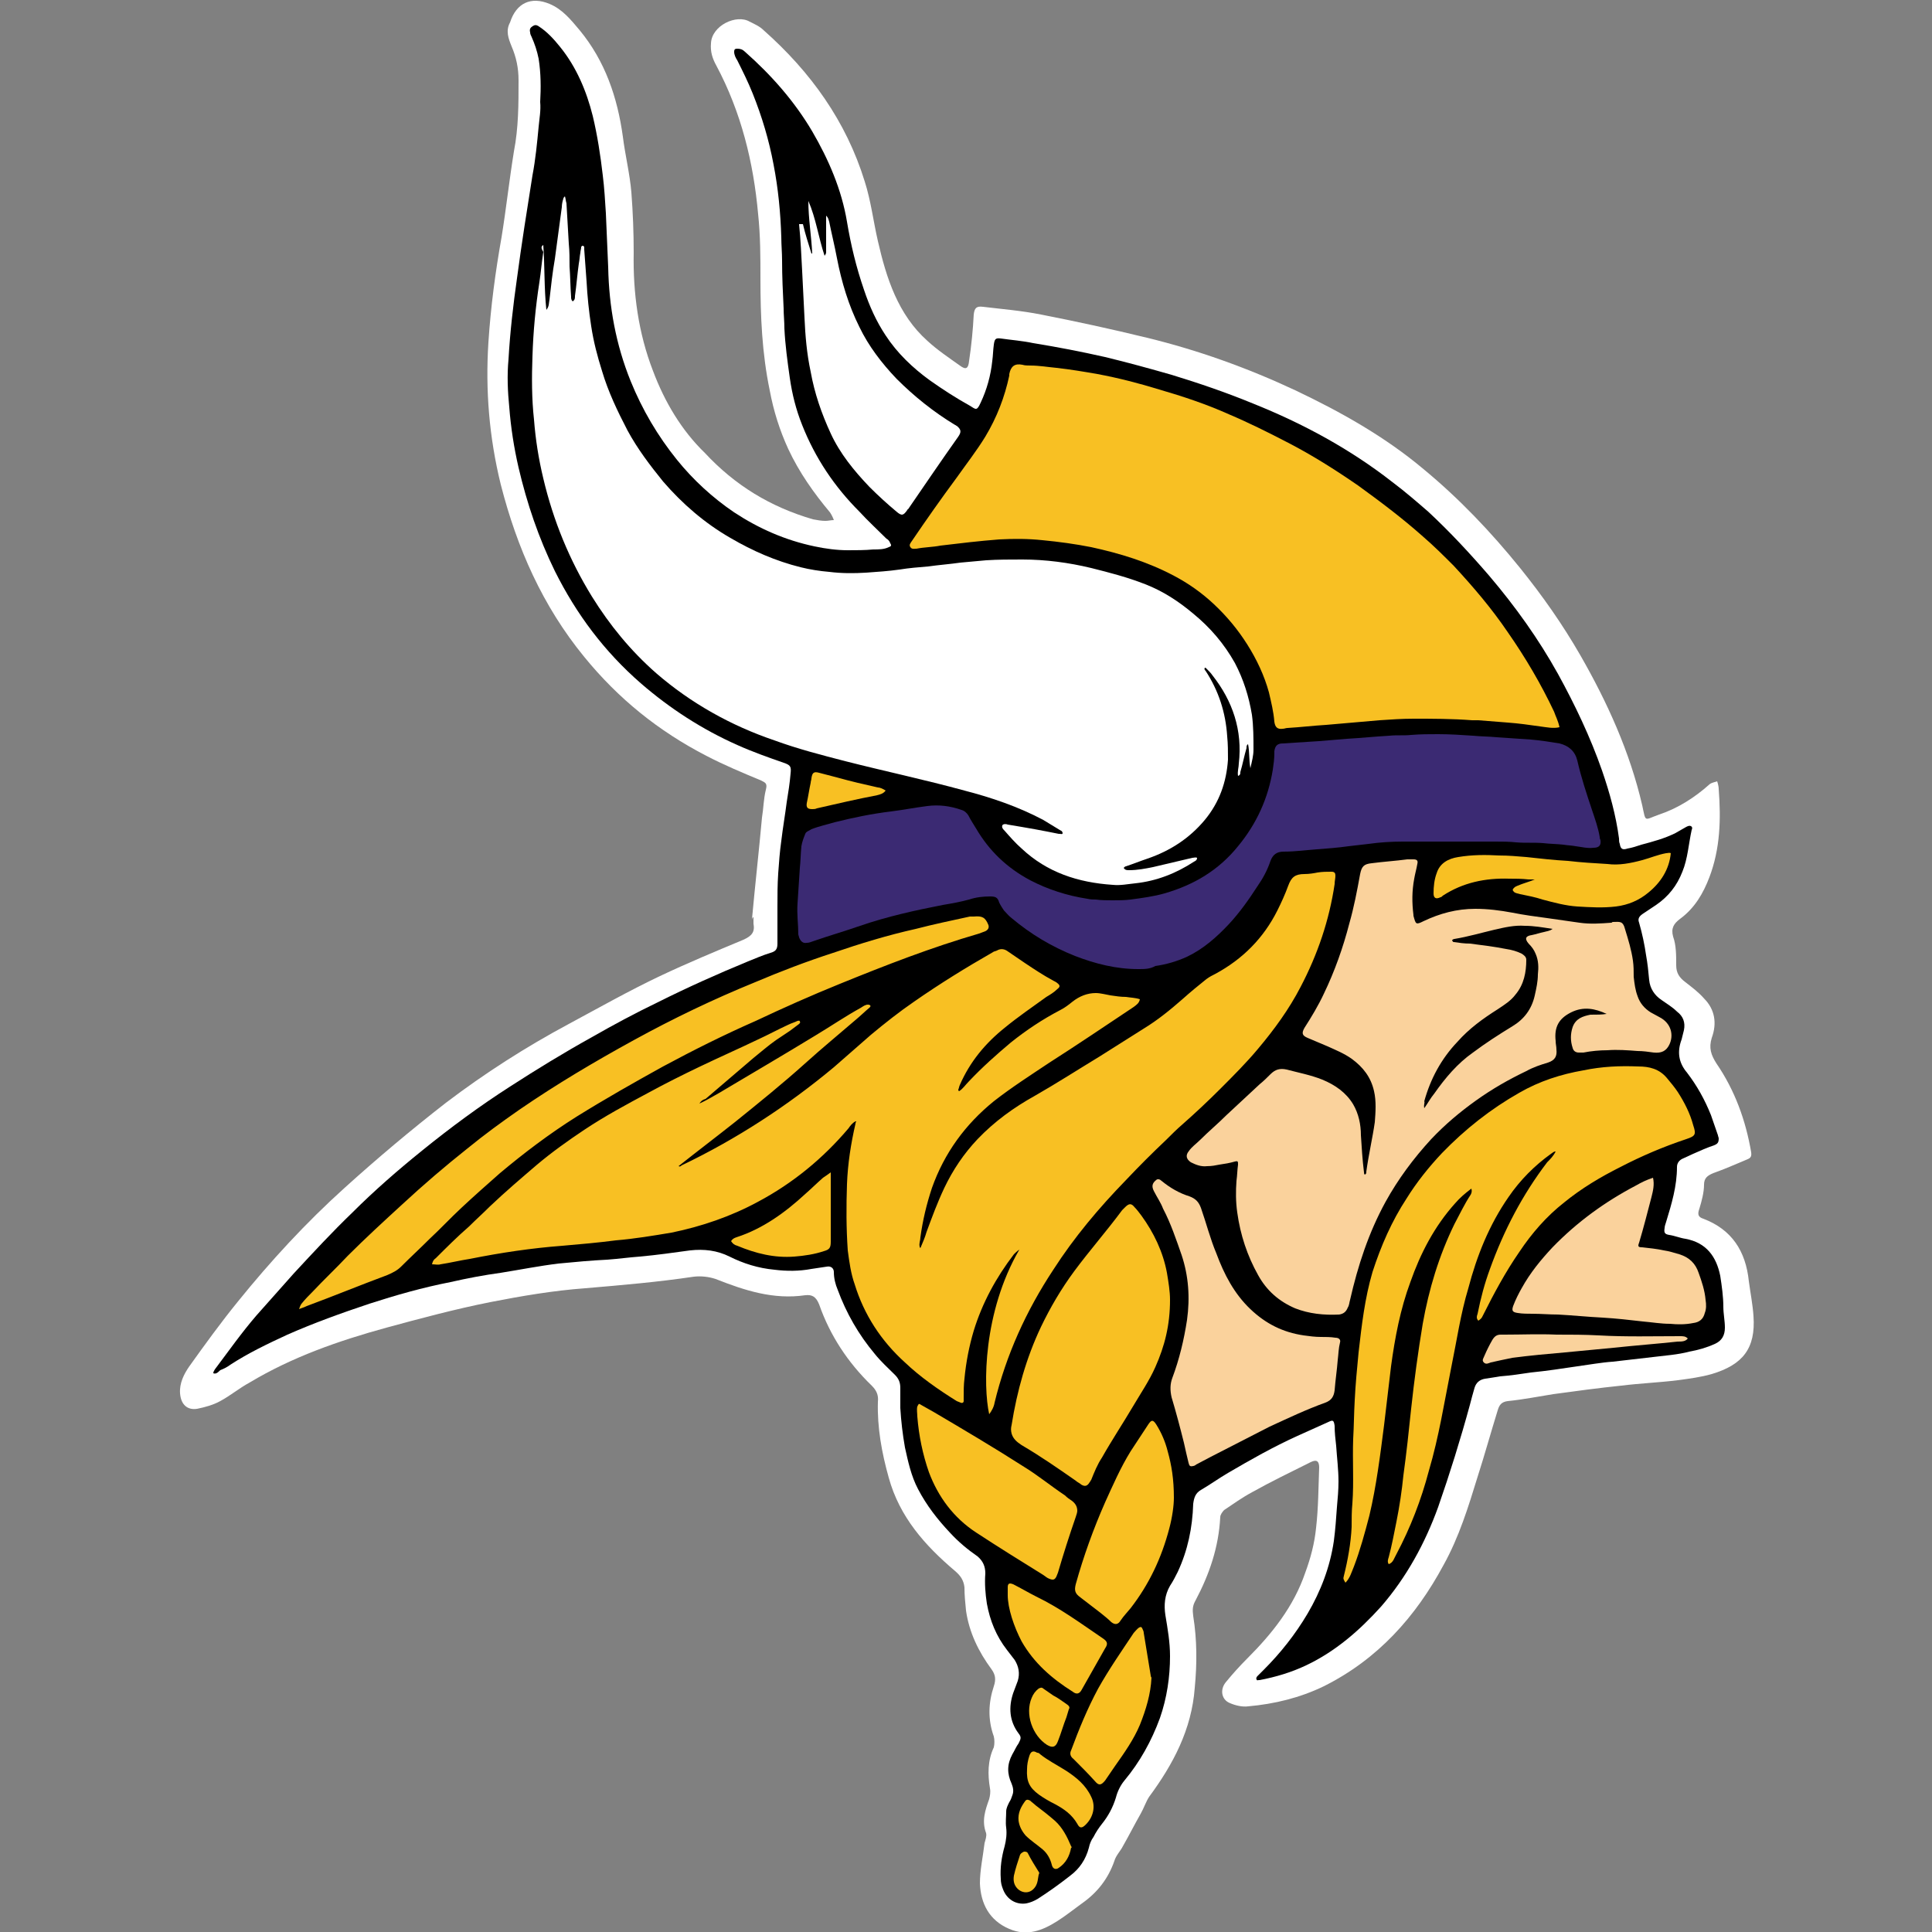 <?xml version="1.0" encoding="UTF-8"?> <svg xmlns="http://www.w3.org/2000/svg" xmlns:xlink="http://www.w3.org/1999/xlink" version="1.1" id="Capa_1" x="0px" y="0px" viewBox="0 0 250 250" style="enable-background:new 0 0 250 250;" xml:space="preserve"><rect x="0" y="0" width="250" height="250" fill="#808080" stroke="none"/> <style type="text/css"> .st0{fill:#FFFFFF;} .st1{fill:#3B2A73;} .st2{fill:#FAD29C;} .st3{fill:#F8C023;} </style> <g> <g> <path class="st0" d="M97.5,118.7c0,0.3,0,0.5,0,0.8c0.2,1.1-0.2,1.6-1.3,2.1c-3.6,1.5-7.2,3-10.8,4.7c-4,1.9-7.9,4.1-11.8,6.2 c-5.6,3-10.9,6.4-15.9,10.2c-4.5,3.5-8.9,7.2-13.1,11c-5,4.5-9.6,9.5-13.8,14.7c-2.2,2.7-4.3,5.6-6.3,8.4c-0.7,1-1.3,2.2-1.2,3.5 c0.1,1.4,0.9,2.2,2.2,2c1-0.2,2.1-0.5,3-1c1.3-0.7,2.5-1.7,3.8-2.4c5.5-3.3,11.5-5.4,17.7-7.1c4.4-1.2,8.9-2.4,13.4-3.3 c4.1-0.8,8.2-1.5,12.3-1.8c4.7-0.4,9.4-0.8,14.1-1.5c0.9-0.1,1.9,0,2.8,0.3c3.8,1.5,7.5,2.7,11.6,2.1c0.9-0.1,1.4,0.2,1.8,1.2 c1.4,4,3.7,7.5,6.8,10.5c0.6,0.6,0.9,1.2,0.8,2.1c-0.1,3.3,0.5,6.6,1.4,9.8c1.4,5.1,4.7,8.8,8.6,12.1c0.7,0.6,1.1,1.2,1.2,2.1 c0,1,0.1,2,0.2,3c0.4,2.8,1.6,5.3,3.3,7.6c0.5,0.7,0.6,1.3,0.3,2.2c-0.7,2.1-0.8,4.3,0,6.5c0.1,0.4,0.1,1,0,1.4 c-0.8,1.7-0.8,3.5-0.5,5.3c0.1,0.5,0,1-0.1,1.4c-0.5,1.4-1,2.8-0.4,4.4c0.1,0.4-0.1,0.9-0.2,1.3c-0.2,1.7-0.6,3.5-0.6,5.2 c0.1,2.6,1.2,4.8,3.8,5.9c2.3,1,4.3,0.2,6.2-1c1.1-0.7,2.1-1.5,3.2-2.3c2-1.4,3.4-3.2,4.2-5.5c0.2-0.7,0.8-1.3,1.1-1.9 c0.8-1.4,1.5-2.8,2.3-4.2c0.4-0.7,0.7-1.6,1.1-2.2c3.1-4.2,5.5-8.7,5.9-14.1c0.3-3.1,0.3-6.2-0.2-9.3c-0.1-0.8-0.1-1.3,0.3-2 c1.8-3.4,3-6.9,3.2-10.8c0-0.3,0.3-0.7,0.5-0.9c1.2-0.8,2.3-1.6,3.6-2.3c2.5-1.4,5-2.6,7.6-3.9c0.8-0.4,1.1-0.1,1.1,0.7 c-0.1,2.6-0.1,5.2-0.4,7.8c-0.2,2-0.7,3.9-1.4,5.8c-1.5,4.4-4.3,7.9-7.5,11.1c-1,1-1.9,2-2.8,3.1c-0.8,1-0.5,2.3,0.6,2.7 c0.7,0.3,1.6,0.5,2.3,0.4c3.4-0.3,6.7-1.1,9.8-2.6c7-3.5,11.9-9,15.5-15.7c2-3.6,3.2-7.5,4.4-11.4c0.9-2.8,1.7-5.7,2.6-8.6 c0.2-0.7,0.5-1.1,1.3-1.2c2-0.2,4-0.6,5.9-0.9c2.9-0.4,5.9-0.8,8.8-1.1c2.4-0.3,4.9-0.4,7.3-0.7c1.5-0.2,3-0.4,4.4-0.8 c4-1.2,5.7-3.3,5.4-7.5c-0.1-1.5-0.4-3-0.6-4.5c-0.4-3.9-2.2-6.7-5.9-8.1c-0.6-0.2-0.8-0.5-0.5-1.3c0.3-1,0.6-2.1,0.6-3.1 c0-0.9,0.5-1.2,1.2-1.5c1.4-0.5,2.8-1.1,4.2-1.7c0.5-0.2,0.8-0.3,0.7-1c-0.7-4.1-2.1-8-4.5-11.5c-0.7-1.1-1-2-0.6-3.3 c0.7-1.9,0.4-3.7-1-5.1c-0.7-0.8-1.5-1.4-2.4-2.1c-0.8-0.6-1.2-1.2-1.2-2.2c0-1.3,0-2.6-0.4-3.7c-0.3-1.1,0.1-1.7,0.9-2.3 c1.9-1.4,3-3.3,3.8-5.4c1.4-3.7,1.5-7.5,1.2-11.4c0-0.3-0.1-0.7-0.2-1c-0.3,0.1-0.8,0.2-1,0.4c-1.9,1.7-4.1,3.1-6.5,3.9 c-2,0.7-1.7,1.1-2.2-1.2c-1.6-6.9-4.5-13.3-8-19.4c-2.3-4-4.9-7.7-7.8-11.3c-3.8-4.7-7.9-9-12.5-12.8c-5-4.2-10.7-7.4-16.6-10.2 c-6.2-2.9-12.6-5.2-19.2-6.8c-4.5-1.1-9.1-2.1-13.7-3c-2.5-0.5-5-0.7-7.5-1c-0.8-0.1-1.1,0.1-1.2,1c-0.1,2-0.3,4-0.6,6 c-0.1,1-0.4,1.2-1.2,0.6c-1.4-1-2.9-2-4.2-3.2c-3.8-3.4-5.3-8.1-6.4-12.9c-0.6-2.6-0.9-5.2-1.7-7.7c-2.4-7.8-7-14.2-13.1-19.6 c-0.5-0.5-1.2-0.8-1.8-1.1c-1.7-1-4.9,0.5-5,2.8c-0.1,1.1,0.2,2,0.7,2.9c3.2,6,4.8,12.5,5.4,19.2c0.3,2.8,0.3,5.6,0.3,8.4 c0,4.8,0.2,9.6,1.2,14.4c0.5,2.7,1.3,5.2,2.4,7.6c1.4,3,3.3,5.7,5.4,8.2c0.2,0.3,0.4,0.7,0.5,1c-0.4,0-0.7,0.1-1.1,0.1 c-0.5,0-1.1-0.1-1.6-0.2c-5.5-1.6-10.1-4.4-14-8.6C88.2,55.7,86,52,84.5,48c-1.9-4.9-2.6-10.1-2.5-15.3c0-2.6-0.1-5.2-0.3-7.8 c-0.2-2.4-0.8-4.8-1.1-7.2c-0.7-5.1-2.3-9.8-5.6-13.8c-1.1-1.3-2.2-2.7-3.9-3.4c-2.4-1-4.3-0.1-5.1,2.4C65.4,4,65.8,5,66.2,6 c0.6,1.4,0.9,2.8,0.9,4.4c0,3.1,0,6.1-0.6,9.2c-0.6,3.7-1,7.4-1.6,11.1c-0.8,4.5-1.4,9-1.7,13.6c-0.4,6.2,0.1,12.3,1.6,18.4 c2.1,8.2,5.4,15.7,10.8,22.3c4.4,5.4,9.6,9.6,15.8,12.8c2.3,1.2,4.7,2.2,7.1,3.2c0.6,0.3,0.8,0.4,0.6,1.2 c-0.3,1.2-0.3,2.4-0.5,3.6c-0.4,4.4-0.9,8.8-1.3,13.2C97.4,118.7,97.4,118.7,97.5,118.7z"></path> <path d="M27.6,177.7c0-0.2,0.1-0.3,0.2-0.5c1.8-2.4,3.5-4.8,5.4-7c1.6-1.8,3.2-3.6,4.8-5.4c2.5-2.7,5-5.4,7.6-7.9 c2.8-2.8,5.9-5.5,9-8c3.7-3,7.5-5.8,11.4-8.3c3.4-2.2,7-4.4,10.6-6.4c2.8-1.6,5.6-3.1,8.5-4.5c3.8-1.9,7.8-3.7,11.7-5.3 c1-0.4,1.9-0.8,2.9-1.1c0.7-0.2,0.9-0.5,0.9-1.2c0-1.6,0-3.1,0-4.7c0-1.5,0-2.9,0.1-4.4c0.1-1.4,0.2-2.8,0.4-4.2 c0.2-1.7,0.5-3.4,0.7-5c0.2-1.2,0.4-2.5,0.5-3.7c0.1-0.9,0-1.1-0.9-1.4c-2-0.7-4-1.4-6-2.3c-4.5-2-8.7-4.7-12.5-8 c-4.7-4.1-8.3-8.9-11.1-14.5c-2.1-4.3-3.6-8.7-4.7-13.4c-0.6-2.6-1-5.2-1.2-7.8c-0.2-2-0.3-4.1-0.1-6.2c0.2-3.5,0.6-7,1.1-10.5 c0.6-4.5,1.3-8.9,2-13.3c0.4-2.1,0.6-4.2,0.8-6.3c0.1-1.1,0.3-2.1,0.2-3.2C70,11.4,70,9.5,69.7,7.6c-0.2-1-0.5-1.9-0.9-2.8 c-0.1-0.2-0.2-0.4-0.2-0.6c-0.1-0.4,0-0.6,0.3-0.8c0.3-0.2,0.5-0.2,0.8,0c1.1,0.7,2,1.7,2.8,2.7c2.1,2.6,3.4,5.7,4.2,8.9 c0.6,2.5,1,5.1,1.3,7.7c0.2,1.6,0.3,3.3,0.4,4.9c0.1,2.3,0.2,4.7,0.3,7c0.1,5.1,1,10,2.9,14.7c1.5,3.7,3.5,7.1,6,10.2 c2.1,2.6,4.6,4.9,7.4,6.8c3.2,2.1,6.6,3.6,10.4,4.4c1.4,0.3,2.9,0.5,4.3,0.5c1.1,0,2.2,0,3.3-0.1c0.7,0,1.4,0,2-0.3 c0.3-0.1,0.4-0.2,0.2-0.5c-0.1-0.3-0.3-0.5-0.5-0.6c-1.2-1.2-2.4-2.3-3.5-3.5c-3.2-3.2-5.7-6.9-7.4-11.2c-0.8-2-1.3-4-1.6-6.1 c-0.3-2.1-0.6-4.3-0.7-6.4c0-0.9-0.1-1.8-0.1-2.6c-0.1-2.1-0.2-4.1-0.2-6.2c0-1-0.1-2-0.1-3c-0.1-3.2-0.4-6.3-1-9.4 c-0.6-3.2-1.5-6.2-2.7-9.2c-0.6-1.5-1.3-2.9-2-4.3C95.2,7.5,95,7.1,95,6.7c0-0.3,0.1-0.4,0.4-0.4c0.4,0,0.7,0.1,1,0.4 c3.4,3,6.4,6.4,8.7,10.3c2.1,3.6,3.8,7.5,4.5,11.7c0.5,3,1.2,5.9,2.2,8.8c0.7,2.1,1.6,4.1,2.8,5.9c1.5,2.3,3.5,4.2,5.7,5.8 c1.7,1.2,3.4,2.3,5.2,3.3c0.8,0.5,0.9,0.7,1.4-0.4c0.8-1.7,1.3-3.5,1.5-5.4c0.1-0.7,0.1-1.4,0.2-2.1c0.1-0.7,0.2-0.9,0.9-0.8 c1.4,0.2,2.8,0.3,4.2,0.6c3.1,0.5,6.2,1.1,9.3,1.8c2.9,0.7,5.8,1.5,8.6,2.3c3.6,1.1,7.1,2.3,10.5,3.7c6.5,2.6,12.6,5.9,18.1,10.2 c1.6,1.2,3.1,2.5,4.6,3.8c2.8,2.6,5.4,5.4,7.9,8.3c3.4,4,6.4,8.2,8.9,12.7c2.2,4,4.2,8.2,5.7,12.5c1,2.9,1.8,5.8,2.2,8.8 c0,0.2,0,0.5,0.1,0.7c0.1,0.7,0.4,0.8,1,0.6c0.6-0.1,1.2-0.3,1.8-0.5c1.5-0.4,3-0.8,4.4-1.5c0.5-0.3,0.9-0.5,1.4-0.8 c0.2-0.1,0.4-0.2,0.6-0.1c0.2,0.1,0.2,0.3,0.1,0.5c-0.4,1.8-0.5,3.7-1.2,5.4c-0.7,1.8-1.8,3.2-3.4,4.3c-0.6,0.4-1.2,0.8-1.8,1.2 c-0.4,0.3-0.6,0.6-0.4,1.1c0.4,1.4,0.7,2.8,0.9,4.2c0.2,1.1,0.3,2.1,0.4,3.2c0.1,1.1,0.7,2,1.6,2.6c0.7,0.5,1.4,0.9,2,1.5 c0.8,0.6,1.1,1.4,0.9,2.4c-0.1,0.4-0.2,0.8-0.3,1.2c-0.6,1.6-0.4,3,0.7,4.3c1.3,1.7,2.3,3.5,3.1,5.5c0.3,0.9,0.6,1.7,0.9,2.6 c0,0.1,0.1,0.3,0.1,0.4c0,0.5-0.1,0.7-0.6,0.9c-0.9,0.3-1.8,0.7-2.7,1.1c-0.4,0.2-0.9,0.4-1.3,0.6c-0.5,0.2-0.8,0.6-0.8,1.1 c0,2.5-0.7,4.8-1.4,7.1c-0.1,0.3-0.2,0.6-0.2,0.8c-0.1,0.6,0,0.8,0.6,0.9c0.7,0.1,1.4,0.4,2.1,0.5c2.7,0.5,4,2.3,4.5,4.8 c0.2,1.3,0.4,2.7,0.4,4c0,0.9,0.2,1.8,0.2,2.7c0,1-0.4,1.7-1.3,2.1c-1.1,0.5-2.2,0.8-3.3,1c-1.5,0.4-3.1,0.5-4.7,0.7 c-1.7,0.2-3.5,0.4-5.2,0.6c-1.5,0.1-3.1,0.4-4.6,0.6c-2,0.3-4,0.6-6,0.8c-1.3,0.2-2.7,0.4-4,0.5c-0.6,0.1-1.2,0.2-1.9,0.3 c-0.7,0.1-1.2,0.5-1.4,1.2c-0.2,0.7-0.4,1.4-0.6,2.2c-1.2,4.4-2.6,8.9-4.1,13.2c-1.7,4.7-4.1,9.1-7.4,12.9 c-2.8,3.1-5.9,5.8-9.7,7.6c-1.9,0.9-3.9,1.5-6,1.9c0,0-0.1,0-0.1,0c-0.1,0-0.3,0.1-0.3-0.1c-0.1-0.1,0-0.3,0.1-0.4 c0.3-0.3,0.5-0.5,0.8-0.8c2.2-2.2,4.1-4.6,5.7-7.3c1.7-2.9,2.9-6,3.4-9.4c0.2-1.5,0.3-3,0.4-4.4c0.1-1.1,0.2-2.2,0.2-3.3 c0-1.5-0.2-3.1-0.3-4.6c-0.1-0.9-0.2-1.7-0.2-2.6c-0.1-0.7-0.2-0.8-0.8-0.5c-1.3,0.6-2.7,1.2-4,1.8c-3.1,1.4-6.1,3.1-9,4.8 c-1.2,0.7-2.3,1.5-3.5,2.2c-0.7,0.4-0.9,1-1,1.8c-0.1,3.1-0.7,6-2,8.8c-0.3,0.6-0.6,1.2-1,1.8c-0.7,1.2-0.8,2.5-0.6,3.8 c0.3,1.8,0.6,3.5,0.6,5.3c0,2.7-0.4,5.4-1.3,8c-1.1,3-2.6,5.7-4.6,8.1c-0.5,0.6-0.9,1.4-1.1,2.2c-0.4,1.3-1,2.4-1.8,3.4 c-0.4,0.5-0.8,1.1-1.1,1.7c-0.3,0.4-0.5,0.9-0.6,1.4c-0.4,1.5-1.2,2.7-2.4,3.6c-1.4,1.1-2.8,2.1-4.2,3c-0.5,0.3-1,0.5-1.5,0.6 c-1.3,0.2-2.5-0.5-3-1.8c-0.2-0.5-0.3-0.9-0.3-1.4c-0.1-1.4,0.1-2.8,0.5-4.2c0.2-0.8,0.3-1.6,0.2-2.4c-0.1-0.7,0-1.4,0-2.1 c0-0.4,0.2-0.8,0.4-1.2c0.2-0.3,0.3-0.6,0.4-0.9c0.2-0.5,0.1-1-0.1-1.5c-0.6-1.3-0.6-2.5,0.1-3.8c0.3-0.5,0.5-1,0.8-1.4 c0.3-0.6,0.4-0.8,0-1.3c-1.2-1.6-1.3-3.4-0.7-5.2c0.2-0.5,0.4-1.1,0.6-1.6c0.3-1,0.1-1.9-0.4-2.7c-0.3-0.4-0.7-0.9-1-1.3 c-1.4-1.8-2.2-3.8-2.6-6c-0.2-1.3-0.3-2.6-0.2-3.9c0-0.9-0.3-1.6-1-2.2c-1.3-0.9-2.5-1.9-3.6-3.1c-1.6-1.7-3-3.5-4.1-5.6 c-0.9-1.7-1.3-3.6-1.7-5.4c-0.3-1.7-0.5-3.4-0.6-5.1c0-0.9,0-1.8,0-2.6c0-0.7-0.2-1.2-0.7-1.7c-0.9-0.9-1.8-1.7-2.6-2.7 c-2.1-2.5-3.7-5.3-4.8-8.3c-0.3-0.7-0.5-1.5-0.5-2.3c0-0.5-0.4-0.8-0.9-0.7c-0.7,0.1-1.3,0.2-2,0.3c-1.6,0.3-3.2,0.3-4.8,0.1 c-2.1-0.2-4-0.8-5.8-1.7c-1.6-0.8-3.3-1-5.1-0.8c-2.2,0.3-4.3,0.6-6.5,0.8c-1.4,0.1-2.8,0.3-4.2,0.4c-2.1,0.1-4.2,0.3-6.3,0.5 c-2.5,0.3-5,0.8-7.5,1.2c-2.2,0.3-4.3,0.7-6.5,1.2c-3.6,0.7-7.1,1.7-10.5,2.8c-3.6,1.2-7.2,2.5-10.6,4c-2.6,1.2-5.1,2.4-7.4,3.9 c-0.4,0.3-0.8,0.5-1.3,0.7C28.1,177.7,27.9,177.8,27.6,177.7z"></path> <path class="st1" d="M147.3,125.4c-2.9,0-5.6-0.7-8.2-1.7c-3-1.2-5.7-2.8-8.2-4.9c-0.4-0.3-0.7-0.7-1-1c-0.2-0.3-0.4-0.6-0.6-1 c-0.2-0.7-0.5-0.8-1.2-0.8c-0.9,0-1.8,0.1-2.7,0.4c-1.1,0.3-2.2,0.5-3.4,0.7c-3.6,0.7-7.2,1.5-10.7,2.7c-2,0.7-4.1,1.3-6.1,2 c-0.3,0.1-0.5,0.2-0.8,0.2c-0.5,0.1-0.8-0.2-1-0.7c0-0.1-0.1-0.3-0.1-0.4c0-1.3-0.2-2.6-0.1-4c0.1-1.6,0.2-3.1,0.3-4.6 c0.1-0.9,0.1-1.8,0.2-2.8c0.1-0.6,0.3-1.1,0.5-1.6c0.1-0.3,0.5-0.4,0.8-0.6c1-0.4,2-0.6,3-0.9c2.4-0.6,4.8-1.1,7.3-1.4 c1.6-0.2,3.1-0.5,4.7-0.7c1.5-0.2,3,0,4.4,0.5c0.4,0.1,0.7,0.4,0.9,0.7c0.3,0.6,0.7,1.2,1,1.7c1.7,2.9,4,5.1,7,6.7 c2.3,1.2,4.8,2,7.4,2.4c0.4,0.1,0.8,0.1,1.1,0.1c0.7,0.1,1.5,0.1,2.2,0.1c0.8,0,1.5,0,2.3-0.1c1.5-0.2,3-0.4,4.4-0.8 c3.8-1.1,7-3,9.5-6.1c2.4-2.9,3.9-6.2,4.5-9.9c0.1-0.7,0.2-1.4,0.2-2.1c0-0.1,0-0.2,0-0.3c0.1-0.7,0.4-1,1.1-1 c1.6-0.1,3.1-0.2,4.7-0.3c1.2-0.1,2.4-0.2,3.6-0.3c1.8-0.1,3.7-0.3,5.5-0.4c0.9-0.1,1.9,0,2.8-0.1c1.2-0.1,2.4-0.1,3.5-0.1 c1.5,0,3,0.1,4.5,0.2c1,0.1,2.1,0.1,3.1,0.2c1.5,0.1,2.9,0.2,4.4,0.3c1.2,0.1,2.5,0.3,3.7,0.5c1.2,0.3,2,1,2.3,2.2 c0.5,2.2,1.2,4.3,1.9,6.4c0.4,1.2,0.8,2.3,1,3.5c0,0.1,0,0.2,0.1,0.4c0.1,0.7-0.2,1-0.9,1c-0.8,0.1-1.5-0.1-2.3-0.2 c-0.5-0.1-1-0.1-1.6-0.2c-0.9-0.1-1.8-0.1-2.6-0.2c-1.2-0.1-2.3,0-3.5-0.1c-0.9-0.1-1.8-0.1-2.7-0.1c-4,0-8,0-12,0 c-1.5,0-3,0.1-4.4,0.3c-0.9,0.1-1.8,0.2-2.6,0.3c-1.4,0.2-2.8,0.3-4.1,0.4c-1.4,0.1-2.8,0.3-4.3,0.3c-0.9,0-1.4,0.4-1.7,1.2 c-0.4,1.2-1,2.3-1.7,3.3c-1.1,1.7-2.3,3.4-3.7,4.9c-1.6,1.7-3.3,3.2-5.4,4.2c-1.3,0.6-2.7,1-4.1,1.2 C148.8,125.4,148.1,125.4,147.3,125.4z"></path> <path class="st0" d="M70.3,31.7c0.2,2.8,0.1,5.6,0.4,8.4c0.4-0.5,0.3-0.9,0.4-1.3c0.2-1.8,0.4-3.6,0.7-5.3 c0.3-2.2,0.6-4.4,0.9-6.7c0-0.4,0.1-0.8,0.2-1.1c0-0.1,0.1-0.2,0.2-0.3c0.1,0.3,0.1,0.6,0.2,0.9c0.1,1.7,0.2,3.5,0.3,5.2 c0.1,1,0.1,2,0.1,3c0.1,1.3,0.1,2.6,0.2,3.9c0,0.2,0,0.4,0.2,0.6c0.3-0.2,0.3-0.4,0.3-0.7c0.2-1.4,0.3-2.8,0.5-4.2 c0.1-0.5,0.1-0.9,0.2-1.4c0-0.2,0.1-0.5,0.1-0.7c0-0.1,0.1-0.2,0.2-0.2c0.1,0,0.2,0.1,0.2,0.2c0,0.1,0,0.2,0,0.3 c0.1,1.4,0.2,2.7,0.3,4.1c0.1,1.9,0.3,3.9,0.6,5.8c0.3,2,0.8,3.9,1.4,5.8c0.8,2.7,2,5.2,3.3,7.7c1.3,2.4,2.9,4.5,4.6,6.6 c2.5,2.9,5.4,5.4,8.7,7.3c2.9,1.7,5.9,3,9.1,3.8c1.2,0.3,2.5,0.5,3.7,0.6c1.6,0.2,3.2,0.2,4.8,0.1c1.4-0.1,2.9-0.2,4.3-0.4 c1.2-0.2,2.5-0.3,3.7-0.4c1.4-0.2,2.8-0.3,4.2-0.5c1.1-0.1,2.2-0.2,3.3-0.3c1.5-0.1,3.1-0.1,4.7-0.1c3,0,6,0.4,8.9,1.1 c2.4,0.6,4.7,1.2,7,2.1c2.3,0.9,4.3,2.2,6.2,3.8c2.2,1.8,4,3.9,5.4,6.4c1.1,2.1,1.8,4.3,2.2,6.7c0.2,1.5,0.2,3,0.2,4.5 c0,0.8-0.2,1.5-0.4,2.4c-0.2-1.1-0.1-2.1-0.3-3.1c-0.2,0.1-0.2,0.3-0.2,0.5c-0.3,1-0.5,2.1-0.8,3.1c0,0.2,0,0.4-0.3,0.5 c-0.1-0.6,0.1-1.1,0.1-1.6c0.5-4.3-0.8-8.1-3.4-11.4c-0.2-0.3-0.5-0.6-0.8-0.9c-0.1-0.1-0.1-0.1-0.2-0.1c-0.1,0.2,0,0.3,0.1,0.4 c1.7,2.6,2.6,5.4,2.8,8.5c0.1,1,0.1,2,0.1,3c-0.2,2.9-1.1,5.5-3,7.8c-2,2.4-4.5,4-7.4,5c-0.9,0.3-1.9,0.7-2.8,1 c-0.1,0-0.2,0.1-0.3,0.2c0.2,0.3,0.4,0.3,0.7,0.3c1.1,0,2.1-0.2,3.1-0.4c1.7-0.4,3.4-0.8,5.1-1.2c0.2,0,0.4-0.1,0.6,0 c0,0.3-0.2,0.4-0.4,0.5c-2.3,1.5-4.8,2.5-7.6,2.8c-1,0.1-1.9,0.3-2.9,0.2c-4.5-0.3-8.5-1.6-11.8-4.7c-0.8-0.7-1.5-1.5-2.2-2.3 c-0.2-0.2-0.4-0.4-0.3-0.7c0.1-0.2,0.5-0.2,0.7-0.1c1.2,0.2,2.4,0.4,3.5,0.6c1.1,0.2,2.1,0.4,3.1,0.6c0,0,0,0,0.1,0 c0.2,0,0.4,0.1,0.4-0.1c0-0.1-0.1-0.3-0.2-0.3c-0.8-0.5-1.5-0.9-2.3-1.4c-3.2-1.7-6.7-2.9-10.2-3.8c-5.1-1.4-10.3-2.5-15.4-3.8 c-3.1-0.8-6.2-1.6-9.2-2.7c-5.6-1.9-10.8-4.8-15.3-8.7c-3.3-2.9-6-6.2-8.3-9.9c-2.9-4.7-5-9.8-6.3-15.3c-0.6-2.5-1-5-1.2-7.6 c-0.3-2.7-0.3-5.5-0.2-8.2c0.1-3.2,0.4-6.4,0.9-9.6c0.2-1.3,0.3-2.6,0.5-3.9C70,32.1,70,31.9,70.3,31.7z M103.4,29 c0.2,2,0.3,4.1,0.4,6.1c0.1,2,0.2,4,0.3,6c0.1,2.3,0.3,4.7,0.8,7c0.5,2.8,1.4,5.4,2.6,8c1.2,2.6,3,4.8,5,6.9 c1.1,1.1,2.3,2.2,3.5,3.2c0.7,0.6,0.9,0.5,1.4-0.2c0,0,0-0.1,0.1-0.1c2.2-3.2,4.3-6.3,6.5-9.4c0.4-0.6,0.4-0.9-0.2-1.4 c-0.1,0-0.1-0.1-0.2-0.1c-2.8-1.7-5.3-3.7-7.6-6c-1.9-2-3.6-4.2-4.8-6.7c-1.4-2.8-2.3-5.8-2.9-8.9c-0.3-1.6-0.7-3.2-1-4.7 c-0.1-0.3-0.1-0.5-0.4-0.8c0,1.6,0,3.1,0,4.6c0,0.3,0,0.3-0.2,0.6c-0.8-2.4-1.1-4.8-2.1-7.1c0,2.3,0.4,4.6,0.5,6.8 c0,0-0.1,0-0.1,0c-0.4-1.3-0.8-2.5-1.1-3.8C103.5,29,103.4,29,103.4,29z"></path> <path class="st2" d="M207.9,131.2c-1.5-0.7-3-1-4.6-0.2c-1.6,0.8-2.2,1.9-2,3.7c0,0.4,0.1,0.7,0.1,1.1c0.1,0.9-0.2,1.4-1.1,1.7 c-1,0.3-1.9,0.6-2.8,1.1c-2.3,1.1-4.4,2.3-6.5,3.8c-2.1,1.5-4,3.1-5.8,5c-2.3,2.5-4.3,5.2-5.9,8.1c-2.2,4-3.6,8.3-4.6,12.7 c-0.1,0.3-0.1,0.7-0.3,1c-0.2,0.5-0.5,0.8-1.1,0.9c-2,0.1-3.9-0.1-5.7-0.8c-2.1-0.9-3.7-2.3-4.8-4.3c-1.4-2.5-2.3-5.2-2.7-8.1 c-0.2-1.4-0.2-2.8-0.1-4.1c0.1-0.7,0.1-1.4,0.2-2.1c0-0.4,0-0.5-0.4-0.4c-0.7,0.2-1.3,0.3-2,0.4c-0.5,0.1-1,0.2-1.6,0.2 c-0.8,0.1-1.5-0.2-2.1-0.5c-0.6-0.4-0.7-0.9-0.3-1.4c0.4-0.6,1-1,1.5-1.5c1.1-1.1,2.3-2.1,3.4-3.2c1.4-1.3,2.9-2.7,4.3-4 c0.5-0.4,1-0.9,1.4-1.3c0.6-0.6,1.2-0.8,2.1-0.6c1.5,0.4,3.1,0.7,4.6,1.3c1.7,0.7,3.1,1.7,4,3.2c0.7,1.2,1,2.6,1,4 c0.1,1.6,0.2,3.2,0.4,4.8c0,0.1,0,0.2,0.1,0.3c0.2-0.1,0.2-0.2,0.2-0.4c0.3-2.2,0.8-4.3,1.1-6.4c0.1-1.3,0.2-2.7-0.1-4 c-0.4-1.8-1.4-3.1-2.9-4.2c-1-0.7-2-1.1-3.1-1.6c-0.9-0.4-1.7-0.7-2.6-1.1c-0.7-0.3-0.8-0.6-0.4-1.3c0.9-1.4,1.8-2.9,2.5-4.4 c1.4-2.9,2.5-6,3.3-9.1c0.6-2.1,1-4.2,1.4-6.4c0.2-1,0.5-1.3,1.5-1.4c1.5-0.2,3.1-0.3,4.6-0.5c0.3,0,0.5,0,0.8,0 c0.5,0,0.6,0.2,0.5,0.6c-0.1,0.6-0.3,1.3-0.4,1.9c-0.3,1.6-0.3,3.1-0.1,4.7c0,0,0,0,0,0.1c0.3,1.1,0.3,1.2,1.3,0.7 c2.1-1,4.3-1.6,6.7-1.6c1.6,0,3.2,0.2,4.8,0.5c1.5,0.3,3,0.5,4.5,0.7c1.4,0.2,2.8,0.4,4.2,0.6c1.4,0.2,2.7,0.1,4.1,0 c0.1,0,0.1-0.1,0.2-0.1c0.9,0,1.3-0.2,1.6,1c0.4,1.3,0.8,2.6,1,4c0.1,0.7,0.1,1.4,0.1,2.1c0.1,0.9,0.2,1.7,0.5,2.5 c0.3,0.9,0.9,1.6,1.7,2.1c0.4,0.2,0.7,0.4,1.1,0.6c1.6,0.8,1.9,2.4,1.3,3.6c-0.4,0.8-1,1.1-2,1c-0.7-0.1-1.4-0.2-2.1-0.2 c-1.3-0.1-2.6-0.2-3.9-0.1c-1,0-2.1,0.1-3.1,0.3c-0.2,0-0.4,0-0.6,0c-0.4,0-0.7-0.2-0.8-0.6c-0.3-0.9-0.3-1.8,0-2.7 c0.4-1.1,1.3-1.4,2.3-1.6C206.6,131.3,207.3,131.3,207.9,131.2z M184.3,143.4c0.5-0.7,0.8-1.3,1.3-1.9c1.4-2,3-3.9,5-5.3 c1.6-1.2,3.3-2.3,5.1-3.4c1.5-0.9,2.5-2.2,2.9-4c0.2-0.9,0.4-1.8,0.4-2.7c0.1-0.9,0.1-1.8-0.3-2.7c-0.2-0.5-0.5-0.9-0.9-1.3 c-0.6-0.7-0.3-1,0.4-1.1c0.5-0.1,1.1-0.3,1.6-0.4c0.3-0.1,0.7-0.1,1.1-0.4c-1.3-0.2-2.4-0.4-3.6-0.4c-1.3-0.1-2.6,0.2-3.9,0.5 c-1.7,0.4-3.4,0.9-5.2,1.2c-0.1,0-0.3,0.1-0.3,0.2c0.1,0.1,0.1,0.2,0.2,0.2c0.7,0.1,1.4,0.2,2.1,0.2c1.6,0.2,3.2,0.4,4.7,0.7 c0.7,0.1,1.4,0.3,2,0.6c0.3,0.2,0.6,0.4,0.6,0.8c0,1.6-0.3,3.2-1.4,4.5c-0.6,0.8-1.4,1.3-2.3,1.9c-1.9,1.2-3.7,2.5-5.2,4.2 c-2.1,2.2-3.5,4.8-4.3,7.7C184.4,142.7,184.2,142.9,184.3,143.4z M172.8,173.1c-0.6-0.1-1.3-0.1-1.9-0.1c-0.7,0-1.5-0.1-2.2-0.2 c-2.7-0.4-4.9-1.5-6.9-3.4c-2.1-2-3.4-4.5-4.4-7.2c-0.8-1.9-1.3-3.9-2-5.9c-0.3-0.8-0.7-1.2-1.5-1.5c-1.3-0.4-2.5-1.1-3.6-2 c-0.2-0.2-0.5-0.3-0.7-0.1c-0.5,0.4-0.6,0.8-0.3,1.4c0.4,0.8,0.9,1.5,1.2,2.3c1,1.9,1.7,4,2.4,6c0.9,2.7,1.1,5.5,0.7,8.4 c-0.4,2.6-1,5.1-1.9,7.5c-0.3,0.8-0.3,1.6-0.1,2.5c0.6,2,1.1,3.9,1.6,5.9c0.2,0.9,0.4,1.8,0.6,2.6c0.1,0.4,0.2,0.5,0.6,0.4 c0.1,0,0.3-0.1,0.4-0.2c0.6-0.3,1.3-0.7,1.9-1c2.5-1.3,5.1-2.6,7.6-3.9c2.4-1.1,4.7-2.2,7.2-3.1c0.8-0.3,1.1-0.8,1.2-1.6 c0.1-1.3,0.3-2.6,0.4-3.9c0.1-0.8,0.1-1.5,0.3-2.3C173.5,173.4,173.3,173.1,172.8,173.1z M211.7,153.4c-4,2.1-7.6,4.7-10.8,8 c-1.5,1.6-2.9,3.3-4,5.3c-0.4,0.7-0.8,1.5-1.1,2.3c-0.2,0.6-0.1,0.8,0.6,0.9c0.6,0.1,1.3,0.1,1.9,0.1c1.1,0,2.2,0.1,3.3,0.1 c1.9,0.1,3.8,0.3,5.8,0.4c1.7,0.1,3.5,0.3,5.2,0.5c1.2,0.1,2.3,0.3,3.5,0.3c1,0.1,2,0.1,3-0.1c0.8-0.1,1.3-0.5,1.5-1.3 c0.2-0.5,0.2-1.1,0.1-1.7c-0.1-1.2-0.5-2.4-0.9-3.5c-0.4-1.2-1.2-2-2.5-2.4c-0.7-0.2-1.3-0.4-2-0.5c-0.9-0.2-1.9-0.3-2.8-0.4 c-0.5,0-0.6-0.1-0.4-0.6c0.6-2,1.1-4,1.6-5.9c0.2-0.8,0.4-1.6,0.2-2.5C213,152.7,212.4,153,211.7,153.4z M217.4,172.9 c-3.5,0-7,0.1-10.5-0.1c-1.8-0.1-3.7-0.1-5.5-0.1c-2.2-0.1-4.5,0-6.7,0c-0.2,0-0.3,0-0.5,0c-0.5,0-0.8,0.2-1.1,0.7 c-0.4,0.7-0.7,1.3-1,2c-0.1,0.3-0.4,0.6-0.1,0.9c0.3,0.3,0.6,0.1,0.9,0c0.9-0.2,1.8-0.4,2.8-0.6c2.3-0.3,4.5-0.5,6.8-0.7 c2.1-0.2,4.2-0.4,6.3-0.6c2.8-0.3,5.5-0.5,8.3-0.8c0.5,0,1,0,1.3-0.4C218.1,172.9,217.8,172.9,217.4,172.9z"></path> <path class="st3" d="M90.5,142.8c0.9-0.4,1.7-0.9,2.6-1.4c4.2-2.5,8.3-4.9,12.4-7.4c2-1.2,3.9-2.5,5.9-3.6 c0.3-0.2,0.6-0.4,0.9-0.4c0.1,0,0.2,0,0.3,0.1c0.1,0.1,0,0.2-0.1,0.3c-0.6,0.5-1.1,1-1.7,1.5c-2.2,1.9-4.4,3.7-6.5,5.6 c-3,2.7-6.1,5.2-9.2,7.7c-2.4,1.9-4.9,3.8-7.3,5.7c0.2,0.1,0.3,0,0.4-0.1c7.1-3.4,13.7-7.7,19.7-12.7c1.6-1.4,3.2-2.8,4.8-4.2 c1.8-1.5,3.7-3,5.6-4.3c3.3-2.3,6.7-4.4,10.2-6.4c0.1-0.1,0.3-0.1,0.5-0.2c0.5-0.3,1-0.2,1.4,0.1c0.7,0.5,1.5,1,2.2,1.5 c1.2,0.8,2.4,1.6,3.7,2.3c0.2,0.1,0.4,0.2,0.5,0.3c0.4,0.3,0.4,0.5,0,0.8c-0.4,0.4-0.9,0.7-1.4,1c-1.8,1.3-3.7,2.6-5.4,4 c-2.5,2-4.5,4.4-5.8,7.4c-0.1,0.2-0.1,0.4-0.2,0.6c0,0.1,0,0.1,0.1,0.2c0.5-0.3,0.8-0.8,1.3-1.3c1.7-1.8,3.5-3.4,5.4-5 c2-1.6,4.1-3,6.4-4.2c0.6-0.3,1.1-0.7,1.6-1.1c0.9-0.7,1.9-1.1,3-1.1c0.6,0,1.3,0.2,1.9,0.3c0.7,0.1,1.3,0.2,2,0.2 c0.6,0.1,1.2,0.1,1.8,0.3c-0.1,0.5-0.4,0.7-0.8,1c-3.6,2.4-7.3,4.9-10.9,7.2c-2.4,1.6-4.9,3.2-7.2,5c-3.7,3-6.4,6.7-8,11.2 c-0.7,2.1-1.2,4.2-1.5,6.4c0,0.4-0.2,0.8-0.1,1.2c0,0,0,0.1,0.1,0.2c0.3-0.7,0.6-1.4,0.8-2.1c0.7-1.9,1.4-3.8,2.3-5.7 c1.1-2.3,2.5-4.4,4.3-6.3c2.2-2.3,4.7-4.1,7.4-5.6c2.8-1.6,5.6-3.4,8.4-5.1c1.9-1.2,3.8-2.4,5.7-3.6c1.8-1.1,3.4-2.4,5-3.8 c1-0.9,2.1-1.8,3.1-2.6c0.4-0.3,0.8-0.5,1.2-0.7c3.5-1.9,6.2-4.6,8-8.2c0.5-1,1-2.1,1.4-3.2c0.4-1.1,0.9-1.5,2.1-1.5 c0.6,0,1.2-0.1,1.7-0.2c0.6-0.1,1.2-0.1,1.8-0.1c0.4,0,0.5,0.2,0.5,0.5c0,0.4-0.1,0.7-0.1,1.1c-0.7,4.7-2.2,9.1-4.4,13.3 c-1.5,2.9-3.4,5.5-5.5,8c-1.5,1.8-3.2,3.5-4.9,5.2c-1.6,1.6-3.2,3.1-4.9,4.6c-0.7,0.6-1.4,1.3-2.1,2c-1.8,1.7-3.5,3.4-5.2,5.2 c-3.5,3.6-6.7,7.4-9.4,11.6c-3.5,5.3-6.1,11-7.6,17.2c-0.1,0.6-0.4,1.1-0.7,1.5c-0.8-3.6-0.8-13.2,3.9-21.3 c-0.3,0.2-0.5,0.4-0.7,0.6c-2.3,3-4.1,6.3-5.2,9.9c-0.6,2-1,4.1-1.2,6.2c-0.1,0.8-0.1,1.6-0.1,2.4c0,0.2,0,0.3,0,0.5 c0,0.2-0.2,0.3-0.4,0.2c-0.2-0.1-0.3-0.1-0.5-0.2c-2.4-1.5-4.7-3.1-6.7-5c-3.1-2.8-5.3-6.2-6.5-10.1c-0.5-1.4-0.7-2.9-0.9-4.4 c-0.2-2.9-0.2-5.7-0.1-8.6c0.1-2.6,0.5-5.2,1.1-7.8c0-0.1,0-0.2,0.1-0.2c0,0,0-0.1-0.1-0.1c-0.4,0.2-0.7,0.6-0.9,0.9 c-3.3,3.9-7.2,7.1-11.7,9.5c-3.5,1.9-7.3,3.2-11.2,4c-2.4,0.4-4.8,0.8-7.2,1c-2.3,0.3-4.6,0.5-6.9,0.7c-4,0.3-8,0.9-12,1.7 c-1.3,0.2-2.5,0.5-3.8,0.7c-0.3,0.1-0.7,0-1.1,0c0.1-0.4,0.2-0.6,0.5-0.8c1.4-1.4,2.8-2.8,4.3-4.1c0.9-0.9,1.8-1.7,2.7-2.6 c2-1.9,4-3.6,6.1-5.4c1.9-1.6,4-3.1,6.1-4.5c2.7-1.8,5.5-3.3,8.3-4.8c2.2-1.2,4.4-2.3,6.7-3.4c2.5-1.2,5-2.3,7.5-3.5 c1.3-0.6,2.6-1.3,3.9-1.9c0.4-0.2,0.8-0.3,1.2-0.5c0.1,0,0.3-0.1,0.3,0.1c0.1,0.1,0,0.2-0.1,0.3c-0.4,0.3-0.8,0.6-1.2,0.9 c-0.6,0.4-1.2,0.8-1.8,1.2c-1,0.7-1.9,1.5-2.9,2.3c-2.1,1.8-4.1,3.5-6.2,5.3C90.9,142.3,90.7,142.5,90.5,142.8z M201.1,92.1 c-1.7-3.6-3.7-7-6-10.3c-2.1-3.1-4.5-5.9-7-8.6c-1.3-1.3-2.6-2.6-4-3.8c-2.7-2.4-5.5-4.5-8.4-6.6c-2.9-2-5.9-3.9-9-5.5 c-2.5-1.3-5.1-2.6-7.7-3.7c-2.9-1.3-5.9-2.3-9-3.2c-2.6-0.8-5.3-1.5-8-2c-1.7-0.3-3.5-0.6-5.3-0.8c-1.1-0.1-2.2-0.3-3.4-0.3 c-0.3,0-0.7,0-1-0.1c-1-0.2-1.5,0.2-1.7,1.2c0,0.1,0,0.1,0,0.2c-0.6,2.8-1.6,5.4-3.1,7.9c-1.1,1.8-2.5,3.6-3.7,5.3 c-2,2.7-3.9,5.4-5.8,8.2c-0.2,0.3-0.4,0.5-0.2,0.8c0.2,0.3,0.5,0.2,0.8,0.2c1-0.2,2.1-0.2,3.1-0.4c2.5-0.3,5-0.6,7.6-0.8 c1.9-0.1,3.7-0.1,5.6,0.1c2.1,0.2,4.3,0.5,6.3,0.9c3.7,0.8,7.3,1.9,10.7,3.7c1.9,1,3.6,2.2,5.2,3.7c1.7,1.6,3.1,3.3,4.3,5.2 c1.2,1.9,2.2,4,2.8,6.2c0.3,1.3,0.6,2.5,0.7,3.8c0.1,0.7,0.4,1,1.1,0.9c0.2,0,0.4-0.1,0.6-0.1c1.7-0.1,3.3-0.3,5-0.4 c2.3-0.2,4.6-0.4,6.9-0.6c1.5-0.1,2.9-0.2,4.4-0.2c2.5,0,5,0,7.6,0.2c0.3,0,0.5,0,0.8,0c1.3,0.1,2.5,0.2,3.8,0.3 c1.4,0.1,2.8,0.3,4.2,0.5c0.8,0.1,1.7,0.3,2.5,0.1C201.6,93.2,201.3,92.7,201.1,92.1z M190.3,154.6c-0.8,1.2-1.4,2.5-2.1,3.8 c-2,4.1-3.3,8.4-4.1,12.9c-0.6,3.6-1.1,7.3-1.5,11c-0.3,2.9-0.6,5.7-1,8.6c-0.2,2-0.5,4-0.9,6c-0.3,1.5-0.6,3.1-1,4.6 c-0.1,0.3-0.2,0.6,0,0.9c0.6-0.2,0.7-0.8,1-1.3c1.8-3.4,3.2-7,4.2-10.8c1.3-4.4,2-8.9,2.9-13.4c0.7-3.4,1.2-6.9,2.2-10.2 c1.1-4.2,2.7-8.2,5.2-11.8c1.5-2.2,3.4-4.1,5.5-5.6c0.2-0.1,0.3-0.3,0.6-0.3c-0.3,0.6-0.7,1-1.1,1.4c-3.2,4.2-5.6,8.8-7.4,13.8 c-0.7,1.9-1.2,3.8-1.6,5.8c-0.1,0.3-0.2,0.6,0.1,0.9c0.4-0.3,0.4-0.3,0.6-0.7c1.4-2.8,2.9-5.6,4.7-8.2c1.6-2.4,3.5-4.6,5.8-6.4 c2.2-1.8,4.7-3.3,7.3-4.6c2.7-1.4,5.5-2.6,8.5-3.6c1.2-0.4,1.3-0.6,0.9-1.8c-0.4-1.5-1.1-2.9-2-4.3c-0.4-0.6-0.9-1.2-1.4-1.8 c-1-1.2-2.3-1.5-3.7-1.5c-2.4-0.1-4.7,0-7.1,0.5c-2.9,0.5-5.7,1.4-8.3,2.9c-3.7,2.1-7,4.7-10,7.8c-1.7,1.8-3.3,3.8-4.6,5.9 c-1.9,2.9-3.3,6.1-4.4,9.5c-1,3.4-1.4,6.9-1.8,10.4c-0.2,2.1-0.4,4.1-0.5,6.2c-0.1,1.7-0.1,3.3-0.2,5c-0.1,2.8,0.1,5.6-0.1,8.3 c-0.1,1-0.1,2.1-0.1,3.1c-0.1,2.1-0.5,4.3-1,6.3c-0.1,0.4-0.1,0.4,0.2,0.9c0.6-0.6,0.8-1.4,1.1-2.1c0.8-2.1,1.4-4.3,2-6.6 c0.9-3.8,1.4-7.8,1.9-11.7c0.3-2.5,0.6-5,0.9-7.6c0.5-3.7,1.2-7.4,2.5-10.9c1.3-3.7,3.1-7.2,5.8-10.2c0.6-0.7,1.3-1.3,2.1-1.9 C190.5,154.2,190.4,154.4,190.3,154.6z M39.7,169c3.5-1.3,6.9-2.7,10.4-4c0.7-0.3,1.3-0.6,1.8-1.1c1.2-1.2,2.5-2.4,3.7-3.6 c1.4-1.3,2.7-2.7,4.1-4c1.6-1.5,3.3-3,5-4.5c3.1-2.6,6.4-5.1,9.9-7.3c3.7-2.3,7.4-4.4,11.2-6.5c3.9-2.1,7.9-4.1,12-5.9 c3.6-1.7,7.2-3.3,10.9-4.8c5.9-2.4,11.8-4.7,18-6.5c0.3-0.1,0.5-0.2,0.8-0.3c0.4-0.2,0.5-0.5,0.4-0.8c-0.4-1-0.8-1.2-1.9-1.1 c-0.2,0-0.3,0-0.5,0c-2.3,0.5-4.7,1-7,1.6c-3.6,0.8-7.2,1.9-10.7,3.1c-3.4,1.1-6.8,2.4-10.1,3.8c-5.4,2.2-10.6,4.7-15.7,7.5 c-5.1,2.8-10,5.7-14.8,9c-2.3,1.6-4.5,3.2-6.7,5c-2.9,2.3-5.7,4.7-8.4,7.2c-2.4,2.2-4.8,4.4-7.1,6.7c-1.5,1.6-3.1,3.1-4.6,4.7 c-0.4,0.4-0.9,0.9-1.3,1.4c-0.2,0.2-0.3,0.5-0.4,0.8C38.9,169.3,39.3,169.2,39.7,169z M151,164.7c-0.5-2.7-1.7-5.2-3.3-7.4 c-0.3-0.4-0.6-0.8-0.9-1.1c-0.4-0.5-0.7-0.5-1.2,0c-0.1,0.1-0.3,0.3-0.4,0.4c-2,2.7-4.2,5.2-6.2,7.9c-1.7,2.3-3.1,4.7-4.3,7.2 c-1.9,4-3.1,8.3-3.8,12.7c-0.1,0.4-0.1,0.7,0,1.1c0.2,0.7,0.7,1.1,1.3,1.5c2.4,1.4,4.7,3,7,4.6c0.2,0.2,0.5,0.3,0.7,0.5 c0.5,0.3,0.8,0.2,1.1-0.3c0.1-0.1,0.1-0.2,0.2-0.3c0.4-1,0.8-2,1.4-2.9c1.3-2.3,2.7-4.4,4-6.6c1-1.7,2.1-3.3,2.9-5.1 c1.2-2.7,1.9-5.4,1.9-8.7C151.4,167.1,151.2,165.9,151,164.7z M138.7,194.2c-0.3-0.2-0.6-0.4-0.9-0.7c-1.8-1.2-3.5-2.6-5.3-3.7 c-3.9-2.5-7.8-4.8-11.7-7.1c-0.5-0.3-1.1-0.6-1.6-0.9c-0.3-0.2-0.3-0.2-0.5,0.2c-0.1,0.4,0,0.9,0,1.3c0.2,2.5,0.7,4.9,1.5,7.2 c1.2,3.2,3.2,5.9,6.1,7.8c2.9,1.9,5.8,3.7,8.7,5.5c0.3,0.2,0.5,0.4,0.8,0.5c0.5,0.2,0.7,0.1,0.9-0.3c0.1-0.2,0.1-0.3,0.2-0.5 c0.7-2.4,1.5-4.9,2.3-7.2c0.1-0.3,0.2-0.6,0.2-0.8C139.4,194.9,139.1,194.5,138.7,194.2z M151.1,187.8c-0.3-1.2-0.8-2.4-1.5-3.5 c-0.4-0.6-0.6-0.6-1,0c-0.8,1.2-1.5,2.3-2.3,3.5c-1.3,2.1-2.3,4.4-3.3,6.6c-1.5,3.4-2.8,7-3.8,10.6c-0.2,0.8-0.1,1.2,0.6,1.7 c0.9,0.7,1.7,1.3,2.6,2c0.5,0.4,1,0.8,1.4,1.2c0.5,0.4,0.9,0.3,1.2-0.2c0.4-0.6,0.9-1.1,1.3-1.6c2.4-3.1,4-6.5,5-10.3 c0.4-1.5,0.6-3,0.6-4C151.9,191.4,151.6,189.6,151.1,187.8z M198.6,113.8c-0.7,0.3-1.5,0.5-2.2,0.8c-0.2,0.1-0.3,0.1-0.5,0.3 c-0.2,0.2-0.2,0.3,0,0.5c0.2,0.2,0.5,0.2,0.8,0.3c1,0.2,2,0.4,2.9,0.7c1.5,0.4,3,0.8,4.5,0.9c1.7,0.1,3.3,0.2,5,0 c1.6-0.2,3-0.8,4.2-1.8c1.6-1.3,2.7-3,2.9-5.1c-0.2-0.1-0.4,0-0.6,0c-1.1,0.2-2,0.6-3.1,0.9c-1.5,0.4-3,0.7-4.5,0.5 c-1.7-0.1-3.4-0.2-5.1-0.4c-1.8-0.1-3.6-0.3-5.4-0.5c-1.2-0.1-2.3-0.2-3.5-0.2c-1.8-0.1-3.5-0.1-5.3,0.2c-1.3,0.2-2.4,0.8-2.8,2.1 c-0.3,0.8-0.4,1.7-0.4,2.6c0,0.6,0.3,0.8,0.9,0.5c0.1,0,0.2-0.1,0.3-0.2c2.6-1.7,5.5-2.3,8.6-2.2c0.8,0,1.6,0,2.5,0.1 c0.3,0,0.5,0,0.8,0C198.6,113.8,198.6,113.8,198.6,113.8z M148.9,216.8c-0.3-1.8-0.6-3.7-0.9-5.5c0-0.2-0.1-0.4-0.2-0.6 c-0.1-0.2-0.2-0.2-0.4-0.1c-0.3,0.2-0.5,0.5-0.7,0.7c-1.6,2.4-3.2,4.7-4.6,7.2c-1.4,2.6-2.5,5.3-3.5,8c-0.2,0.4-0.1,0.8,0.3,1.1 c1,1,1.9,1.9,2.8,2.9c0.5,0.6,0.8,0.5,1.3-0.1c0.4-0.6,0.9-1.3,1.3-1.9c1.2-1.7,2.4-3.4,3.2-5.3c0.8-2,1.4-4,1.5-6.1 C148.9,216.9,148.9,216.9,148.9,216.8z M132.2,212.4c1.6,2.8,3.9,4.8,6.6,6.5c0.5,0.4,0.9,0.3,1.2-0.3c1-1.8,2-3.5,3-5.3 c0.4-0.6,0.3-0.9-0.3-1.3c-2.8-1.9-5.5-3.9-8.6-5.4c-1-0.5-2-1.1-3-1.6c-0.5-0.2-0.7-0.1-0.7,0.4c0,0.3,0,0.5,0,1 C130.4,208.1,131.2,210.5,132.2,212.4z M106.5,152.4c-0.8,0.7-1.5,1.4-2.3,2.1c-2.6,2.4-5.5,4.5-8.9,5.6c-0.3,0.1-0.5,0.2-0.7,0.5 c0.2,0.3,0.4,0.5,0.8,0.6c2.4,1,4.8,1.6,7.4,1.4c1.3-0.1,2.6-0.3,3.8-0.7c0.7-0.2,0.9-0.4,0.9-1.2c0-3,0-6,0-9 C107.1,152,106.8,152.2,106.5,152.4z M134.4,232.2c0.7,0.5,1.4,0.9,2.2,1.3c1.1,0.6,2.1,1.3,2.8,2.5c0.3,0.6,0.6,0.6,1.1,0.1 c1-1,1.3-2.4,0.7-3.6c-0.7-1.5-1.9-2.5-3.3-3.4c-1.1-0.7-2.3-1.3-3.3-2.1c-0.1-0.1-0.2-0.2-0.4-0.2c-0.5-0.3-0.8-0.2-1,0.4 c-0.2,0.6-0.3,1.2-0.3,1.7C132.8,230.5,133.2,231.3,134.4,232.2z M138.6,238.9c-0.5-1.2-1.1-2.4-2.1-3.3c-0.8-0.7-1.7-1.4-2.5-2 c-0.2-0.2-0.5-0.4-0.7-0.6c-0.2-0.1-0.4-0.2-0.6,0c-0.6,0.8-1,1.6-0.9,2.6c0.1,0.7,0.4,1.3,0.9,1.9c0.7,0.7,1.5,1.2,2.2,1.8 c0.6,0.5,1,1.2,1.2,2c0.1,0.5,0.5,0.7,0.9,0.4c0.9-0.6,1.4-1.5,1.6-2.6C138.7,239.1,138.7,239,138.6,238.9z M113.6,101.9 c-1.8-0.4-3.5-0.8-5.3-1.3c-0.8-0.2-1.5-0.4-2.3-0.6c-0.7-0.2-0.9,0-1,0.7c0,0.2-0.1,0.4-0.1,0.6c-0.2,0.9-0.3,1.7-0.5,2.6 c-0.1,0.6,0.1,0.8,0.7,0.8c0.2,0,0.4,0,0.6-0.1c2.6-0.6,5.2-1.2,7.8-1.7c0.4-0.1,0.8-0.2,1.1-0.6 C114.3,102.1,113.9,101.9,113.6,101.9z M138,220.5c-0.6-0.4-1.1-0.8-1.7-1.1c-0.4-0.3-0.9-0.6-1.3-0.9c-0.2-0.2-0.4-0.1-0.6,0 c-0.4,0.3-0.7,0.7-0.9,1.2c-0.9,2.1,0.1,4.9,2,6.1c0.7,0.4,1.1,0.3,1.4-0.5c0.4-1,0.7-2.1,1.1-3.1c0.1-0.3,0.2-0.7,0.3-1 C138.5,220.9,138.3,220.7,138,220.5z M134.4,242.2c-0.5-0.8-1-1.6-1.4-2.4c-0.1-0.2-0.3-0.2-0.5-0.2c-0.2,0.1-0.4,0.2-0.5,0.4 c-0.3,0.9-0.6,1.8-0.8,2.7c-0.1,0.6,0,1.1,0.3,1.5c0.6,0.8,1.8,1,2.5-0.1c0.3-0.5,0.3-1,0.4-1.5 C134.5,242.4,134.5,242.3,134.4,242.2z"></path> </g> </g> </svg> 